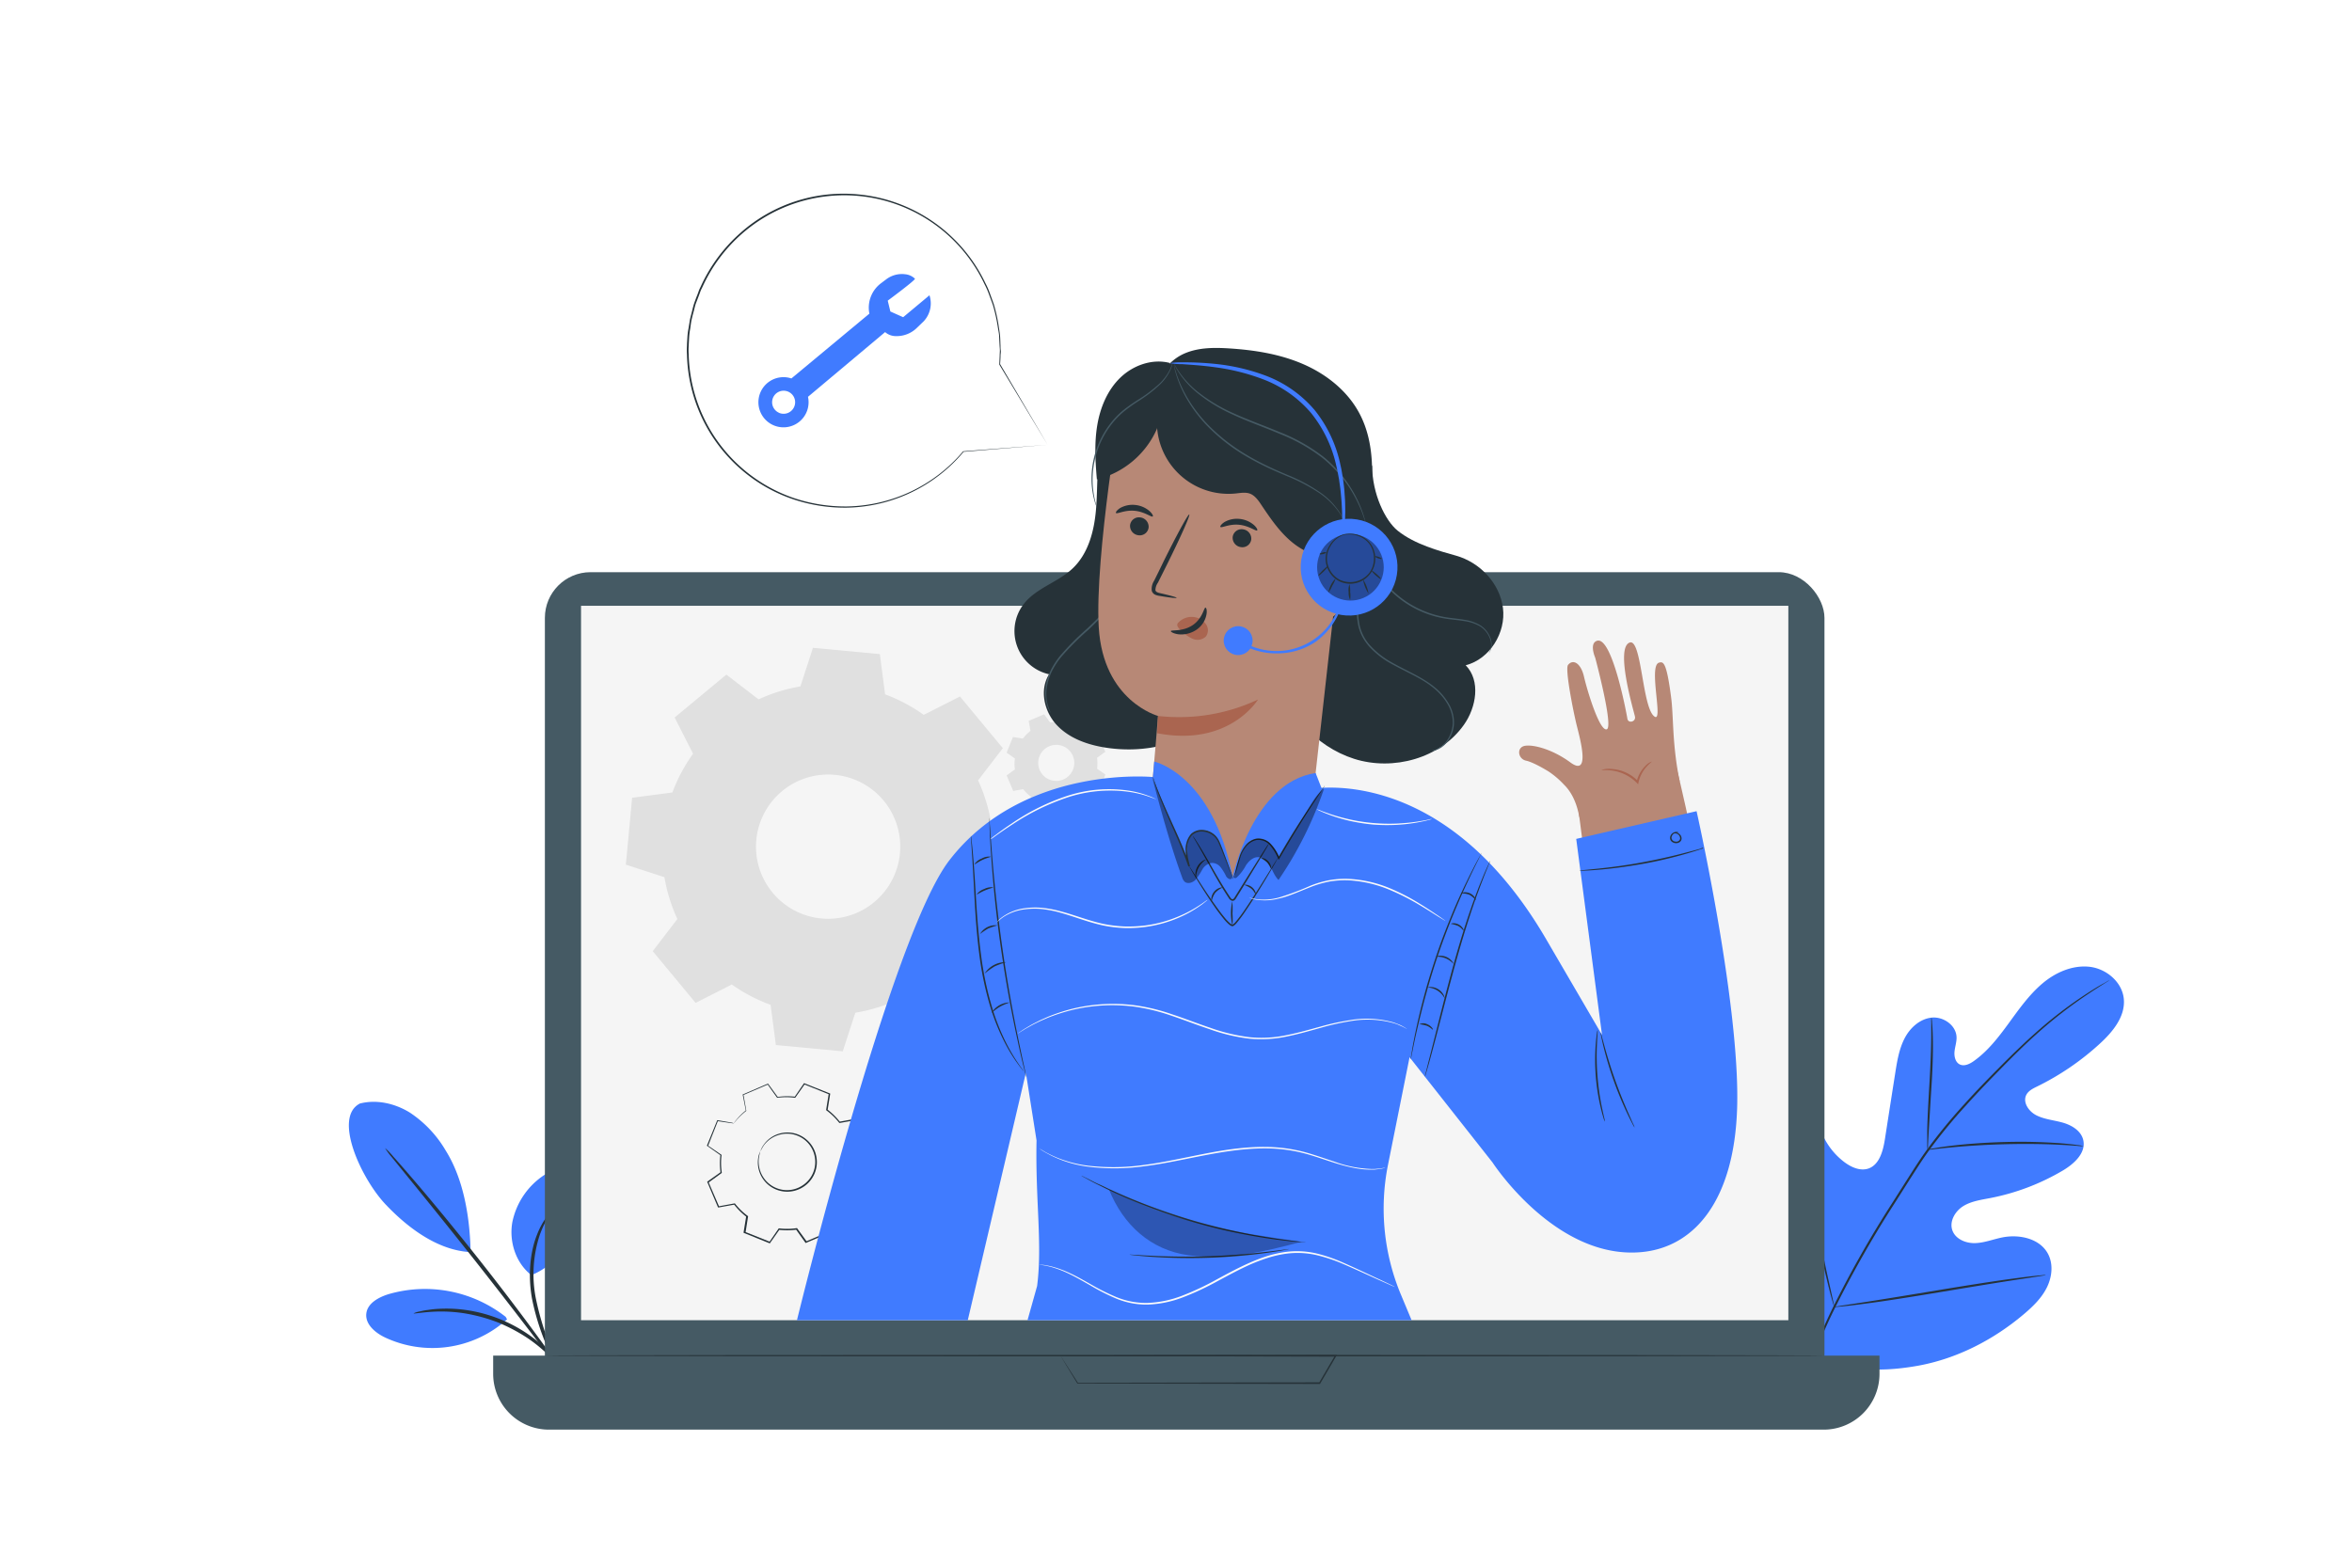 <?xml version="1.0" encoding="UTF-8"?>
<svg xmlns="http://www.w3.org/2000/svg" viewBox="0 0 750 500">
  <g id="freepik--Plants--inject-138">
    <path d="M576,430.88c-17.18-16.71-17.48-42.56-13-65,.74-3.75,1-7.79,3.31-10.81s6.89-4.6,10-2.46c2.59,1.78,3.28,5.24,4.41,8.19a22.39,22.39,0,0,0,7.47,9.89c2.2,1.63,5,2.88,7.63,2,3.54-1.27,4.66-5.7,5.25-9.45q1.63-10.5,3.28-21c.59-3.75,1.21-7.59,2.95-11s4.87-6.25,8.6-6.67,7.81,2.36,8,6.15c.07,1.58-.5,3.12-.65,4.69s.29,3.42,1.7,4.09,3.1-.13,4.4-1.05c4.49-3.16,7.91-7.61,11.16-12.06s6.44-9,10.62-12.59,9.58-6,15-5.47,10.61,4.82,11.11,10.32-3.46,10.37-7.52,14.1a84.65,84.65,0,0,1-20.14,13.78c-1.32.65-2.75,1.35-3.43,2.66-1.22,2.37.75,5.24,3.08,6.46,2.65,1.39,5.73,1.59,8.6,2.42s5.82,2.62,6.48,5.57c.91,4.08-2.95,7.58-6.54,9.7a72.55,72.55,0,0,1-23.22,8.79c-2.92.56-6,1-8.51,2.55s-4.44,4.73-3.52,7.59,4.22,4.27,7.2,4.21,5.82-1.22,8.74-1.81c5.48-1.1,12.08.34,14.65,5.33,1.7,3.28,1.22,7.39-.45,10.71s-4.38,5.95-7.19,8.34c-9.84,8.35-21.69,14.43-34.33,16.62s-23.9,1.52-35.07-4.76" style="fill:#407BFF"></path>
    <path d="M573,447.58a166.67,166.67,0,0,1,11.17-29.92,339.14,339.14,0,0,1,19.24-34l5.5-8.66c1.81-2.84,3.61-5.65,5.54-8.29a169.23,169.23,0,0,1,11.94-14.56c4-4.45,8-8.52,11.76-12.3s7.33-7.22,10.72-10.23a135.37,135.37,0,0,1,17-13c2.13-1.37,3.81-2.38,5-3l1.31-.76a3,3,0,0,1,.46-.23,4.19,4.19,0,0,1-.42.3l-1.28.81c-1.12.7-2.78,1.75-4.88,3.15A143.22,143.22,0,0,0,649.2,330c-3.36,3-6.9,6.49-10.63,10.28s-7.69,7.87-11.69,12.32A170.84,170.84,0,0,0,615,367.1c-1.91,2.63-3.69,5.43-5.51,8.27S605.86,381.1,604,384a350.28,350.28,0,0,0-19.25,33.92,169.8,169.8,0,0,0-11.27,29.77" style="fill:#263238"></path>
    <path d="M614.66,366.7a7.85,7.85,0,0,1-.11-1.66c0-1.07,0-2.61,0-4.53.07-3.82.36-9.09.7-14.9s.56-11.08.58-14.89c0-1.91,0-3.45,0-4.52a7.19,7.19,0,0,1,.06-1.66,7.46,7.46,0,0,1,.21,1.65c.1,1.06.18,2.61.23,4.52.11,3.82,0,9.11-.37,14.93s-.67,10.93-.91,14.89c-.1,1.79-.18,3.3-.24,4.52A8,8,0,0,1,614.66,366.7Z" style="fill:#263238"></path>
    <path d="M664.36,365.55a10.7,10.7,0,0,1-2-.09c-1.26-.09-3.08-.23-5.32-.33-4.5-.25-10.72-.36-17.59-.19s-13.08.61-17.57,1.05c-2.24.2-4,.42-5.3.56a10.55,10.55,0,0,1-2,.15,10.21,10.21,0,0,1,1.92-.43c1.24-.22,3-.51,5.29-.78,4.49-.57,10.71-1.08,17.61-1.26a172.82,172.82,0,0,1,17.63.4c2.25.17,4.07.38,5.32.56A9.8,9.8,0,0,1,664.36,365.55Z" style="fill:#263238"></path>
    <path d="M584.92,416.87s-.11-.21-.24-.64-.32-1.13-.54-1.88c-.46-1.63-1.07-4-1.78-7-1.43-5.9-3.14-14.12-4.91-23.21s-3.4-17.32-4.7-23.25c-.64-2.88-1.17-5.25-1.57-7-.16-.77-.3-1.4-.41-1.91a2.68,2.68,0,0,1-.1-.68s.11.21.24.64.32,1.13.54,1.88c.46,1.63,1.07,4,1.78,7,1.42,5.9,3.14,14.12,4.91,23.22s3.4,17.31,4.7,23.24l1.56,7c.17.76.31,1.4.42,1.91A2.63,2.63,0,0,1,584.92,416.87Z" style="fill:#263238"></path>
    <path d="M652.37,406.66a2.8,2.8,0,0,1-.68.16l-2,.32-7.23,1.1c-6.1.94-14.51,2.33-23.8,3.87S601,415,594.85,415.78c-3.06.41-5.54.71-7.26.88l-2,.19a2.13,2.13,0,0,1-.69,0,2.63,2.63,0,0,1,.68-.16l2-.32,7.22-1.1c6.1-.94,14.52-2.33,23.81-3.87s17.72-2.86,23.85-3.67c3.06-.41,5.54-.71,7.26-.88l2-.19A2.58,2.58,0,0,1,652.37,406.66Z" style="fill:#263238"></path>
    <path d="M114.62,352c5.41-1.45,11.33-.08,16.09,2.86A36.8,36.8,0,0,1,142.15,367c5.75,9.19,7.72,21.5,7.91,32.34-12-.56-22.24-10.07-27.12-15.22-7.71-8.14-16.72-27.53-8.32-32.08" style="fill:#407BFF"></path>
    <path d="M169.37,406.64c-4.92-3.86-7.09-10.66-6-16.82a23.62,23.62,0,0,1,10.27-15.11c2.39-1.63,5.36-2.91,8.13-2.07a7.6,7.6,0,0,1,4.89,6,15.43,15.43,0,0,1-1,8c-3.09,8.75-7.68,16.65-16.29,20.08" style="fill:#407BFF"></path>
    <path d="M180.29,440.93a8.19,8.19,0,0,1-1.2-1.94c-.69-1.28-1.67-3.16-2.8-5.51a76.62,76.62,0,0,1-6.66-19.35c-1.42-8-.38-15.46,1.62-20.35a24.35,24.35,0,0,1,2.94-5.5,7.13,7.13,0,0,1,1.49-1.73c.21.13-1.93,2.65-3.63,7.53a40.08,40.08,0,0,0-1.22,19.84,88.43,88.43,0,0,0,6.24,19.2C179.14,437.9,180.45,440.85,180.29,440.93Z" style="fill:#263238"></path>
    <path d="M122.78,366.16a21.14,21.14,0,0,1,2.61,2.7c1.62,1.79,3.92,4.42,6.73,7.7,5.61,6.55,13.22,15.74,21.38,26.09s15.29,19.9,20.35,26.9c2.53,3.5,4.55,6.35,5.91,8.35a21.76,21.76,0,0,1,2,3.16,23.26,23.26,0,0,1-2.39-2.89l-6.22-8.11c-5.23-6.86-12.48-16.32-20.62-26.66s-15.64-19.6-21.08-26.29L125,369.16A22.85,22.85,0,0,1,122.78,366.16Z" style="fill:#263238"></path>
    <path d="M161.25,420a41.64,41.64,0,0,0-37.35-7.24c-3.21,1-6.78,2.93-7.1,6.27s2.81,6,5.83,7.47a35.58,35.58,0,0,0,39.06-5.7" style="fill:#407BFF"></path>
    <path d="M131.89,418.88a7.58,7.58,0,0,1,2.09-.63,18.65,18.65,0,0,1,2.52-.46,30,30,0,0,1,3.37-.35,43.7,43.7,0,0,1,8.83.39,46.72,46.72,0,0,1,20,7.92,44,44,0,0,1,6.7,5.76,27.8,27.8,0,0,1,2.23,2.56,17.76,17.76,0,0,1,1.52,2.06,7.6,7.6,0,0,1,1.09,1.88c-.19.14-1.91-2.45-5.45-5.9a49,49,0,0,0-6.72-5.44,54.89,54.89,0,0,0-9.37-4.92,53.72,53.72,0,0,0-10.19-2.81,48.53,48.53,0,0,0-8.63-.64C135,418.4,131.94,419.11,131.89,418.88Z" style="fill:#263238"></path>
  </g>
  <g id="freepik--speech-bubble--inject-138">
    <path d="M296.39,94.17l-8.39,7-4.08-1.82-.84-3.46s9-6.65,8.67-7a5.18,5.18,0,0,0-3.09-1.42,8.27,8.27,0,0,0-6.08,1.63L281,90.29a9.71,9.71,0,0,0-3.83,9.43,3,3,0,0,0,.06.31L252.36,120.7a8,8,0,1,0,5.29,5.86l24.59-20.64a5.21,5.21,0,0,0,3.53,1.28,9.16,9.16,0,0,0,6.67-2.7l2.08-2A8.35,8.35,0,0,0,296.39,94.17Zm-48,37.47a3.67,3.67,0,1,1,4.84-1.85A3.67,3.67,0,0,1,248.35,131.64Z" style="fill:#407BFF"></path>
    <path d="M334,141.87l-26.78,2.24.09-.05a49.77,49.77,0,0,1-37.24,17.85,51.68,51.68,0,0,1-17.36-2.75,49.37,49.37,0,0,1-16.44-9.49A50,50,0,0,1,219.06,113a17.91,17.91,0,0,1,0-2.74c0-.91.1-1.83.14-2.75a21.16,21.16,0,0,1,.35-2.74L220,102c.19-.91.45-1.81.67-2.71s.43-1.83.74-2.71.64-1.76,1-2.64l.48-1.33c.16-.44.4-.86.59-1.29a50.79,50.79,0,0,1,12.75-17.15A49.47,49.47,0,0,1,273.65,62a50.09,50.09,0,0,1,40.58,28.32,25.35,25.35,0,0,1,1.48,3.4c.41,1.15.84,2.27,1.22,3.4a53.7,53.7,0,0,1,1.51,6.72c.15,1.1.36,2.17.45,3.24s.1,2.13.15,3.16c0,.52,0,1,.08,1.54s-.05,1-.07,1.51c0,1-.09,2-.14,2.92l0-.09c9.49,16.12,14.6,24.79,15.15,25.74l-15.4-25.58,0,0v0q.06-1.42.12-2.91c0-.5.05-1,.06-1.5s-.05-1-.08-1.53c-.05-1-.11-2.07-.16-3.14s-.32-2.12-.47-3.22a52.85,52.85,0,0,0-1.51-6.66c-.38-1.12-.81-2.23-1.23-3.37a26.26,26.26,0,0,0-1.47-3.37,49.47,49.47,0,0,0-77.35-16,50.42,50.42,0,0,0-12.6,17c-.2.43-.43.83-.59,1.27l-.48,1.32-1,2.61c-.31.88-.48,1.79-.73,2.68s-.48,1.78-.67,2.68-.27,1.82-.41,2.72a22.71,22.71,0,0,0-.34,2.72c-.05.91-.1,1.81-.14,2.72a18.87,18.87,0,0,0,0,2.71,49.64,49.64,0,0,0,33.32,45.77,51.49,51.49,0,0,0,17.2,2.75,49.52,49.52,0,0,0,37-17.6l0,0h.06Z" style="fill:#263238"></path>
  </g>
  <g id="freepik--Device--inject-138">
    <rect x="173.75" y="182.49" width="408.03" height="269.83" rx="14.57" style="fill:#455a64"></rect>
    <path d="M157.26,432.36H599.33a0,0,0,0,1,0,0v5.81a17.8,17.8,0,0,1-17.8,17.8H175.06a17.8,17.8,0,0,1-17.8-17.8v-5.81A0,0,0,0,1,157.26,432.36Z" style="fill:#455a64"></path>
    <rect x="185.28" y="193.21" width="384.98" height="227.86" style="fill:#f5f5f5"></rect>
    <path d="M338.11,432.36h1.72l5,0,18.65-.08,62.37-.13h.46l-.23.4c-.78,1.34-1.63,2.78-2.47,4.24s-1.78,3-2.62,4.48l-.08.13h-.15l-77.19-.14h-.07l0-.06-4-6.57-1-1.67-.33-.55.39.58c.25.4.61.95,1.08,1.67.94,1.47,2.33,3.62,4.12,6.42l-.1-.06,77.19-.14-.23.13,2.62-4.49c.85-1.45,1.69-2.9,2.48-4.24l.22.4-62.11-.14L345,432.42l-5.11,0h-1.33Z" style="fill:#263238"></path>
    <path d="M326.15,235.6a13.14,13.14,0,0,1,2.45-2.49l-.58-3.19,4.93-2.11,1.9,2.63a13.14,13.14,0,0,1,3.49,0l1.84-2.66,5,2-.51,3.2a13.44,13.44,0,0,1,2.49,2.45l3.19-.58,2.11,4.93-2.63,1.9a13.14,13.14,0,0,1,0,3.49l2.66,1.85-2,5-3.19-.51a13.5,13.5,0,0,1-2.45,2.5l.58,3.18-4.93,2.11-1.9-2.63a13.22,13.22,0,0,1-3.5,0l-1.84,2.67-5-2,.51-3.2a13.2,13.2,0,0,1-2.5-2.45l-3.18.58L321,247.3l2.63-1.9a12.74,12.74,0,0,1,0-3.49L321,240.06l2-5,3.2.51Zm5.34,5.54A5.75,5.75,0,1,0,339,238,5.75,5.75,0,0,0,331.49,241.14Z" style="fill:#e0e0e0;fill-rule:evenodd"></path>
    <path d="M306.16,339a38.62,38.62,0,0,1,7.09-7.24l-1.69-9.24,14.29-6.09,5.51,7.61a38.13,38.13,0,0,1,10.13-.12l5.33-7.72,14.42,5.8-1.49,9.26a38.32,38.32,0,0,1,7.24,7.09l9.24-1.68L382.32,351l-7.61,5.5a37.72,37.72,0,0,1,.11,10.13l7.73,5.34-5.8,14.41-9.26-1.49a38.32,38.32,0,0,1-7.09,7.24l1.68,9.24-14.29,6.1-5.5-7.61a38.14,38.14,0,0,1-10.13.11l-5.33,7.72-14.42-5.79,1.49-9.27a38,38,0,0,1-7.24-7.09l-9.24,1.69-6.1-14.29,7.61-5.51a38.06,38.06,0,0,1-.11-10.12L291.1,352l5.79-14.42,9.27,1.49Zm15.46,16.06a16.67,16.67,0,1,0,21.68-9.25A16.67,16.67,0,0,0,321.62,355.08Z" style="fill:#f5f5f5;fill-rule:evenodd"></path>
    <path d="M234,358.27a21.29,21.29,0,0,1,3.92-4l-.93-5.11,7.9-3.37,3,4.21a20.57,20.57,0,0,1,5.6-.06l2.95-4.28,8,3.21L263.6,354a20.94,20.94,0,0,1,4,3.92l5.11-.93,3.38,7.9-4.21,3.05a21.4,21.4,0,0,1,.06,5.6l4.27,3-3.21,8-5.12-.82a21,21,0,0,1-3.93,4l.94,5.11L257,396.12l-3-4.21a20.65,20.65,0,0,1-5.61.06l-3,4.28-8-3.21.83-5.12a21.34,21.34,0,0,1-4-3.93l-5.11.94L225.74,377l4.21-3a21.06,21.06,0,0,1-.06-5.61l-4.27-2.95,3.2-8,5.13.83Zm8.55,8.88a9.22,9.22,0,1,0,12-5.12A9.21,9.21,0,0,0,242.5,367.15Z" style="fill:none"></path>
    <path d="M242.5,367.15a6.87,6.87,0,0,1,1-2,9.12,9.12,0,0,1,5-3.58,9.31,9.31,0,0,1,8.8,2,8.87,8.87,0,0,1,1.76,2.08,9.05,9.05,0,0,1,1.11,2.61,9.4,9.4,0,0,1-4.18,10.4,9.35,9.35,0,0,1-5.31,1.41,9.37,9.37,0,0,1-4.76-1.5,9.33,9.33,0,0,1-4.15-9.21,7.05,7.05,0,0,1,.67-2.18,21.68,21.68,0,0,0-.47,2.21,9.24,9.24,0,0,0,1.28,5.85,9,9,0,0,0,7.44,4.34,8.93,8.93,0,0,0,5-1.36,8.92,8.92,0,0,0,4-9.83A9,9,0,0,0,257,363.9a9.16,9.16,0,0,0-4.23-2.14,9,9,0,0,0-4.15.13,9.2,9.2,0,0,0-5,3.34C242.83,366.4,242.56,367.18,242.5,367.15Z" style="fill:#263238"></path>
    <path d="M234,358.27l-.32,0-1-.13-3.84-.57.09-.06-3.16,8-.05-.16,4.29,2.93.07.06v.09a21.24,21.24,0,0,0,.08,5.56l0,.1-.09.07-4.2,3.05.06-.22,3.4,7.89-.23-.12,5.11-.94.13,0,.08.11a20.82,20.82,0,0,0,4,3.87l.12.08,0,.14c-.25,1.59-.53,3.34-.81,5.13l-.15-.26,8,3.2-.29.09,2.95-4.28.08-.12.15,0a21.06,21.06,0,0,0,5.54-.07l.15,0,.09.12,3.05,4.21-.31-.08,7.91-3.38-.16.29c-.3-1.62-.61-3.36-.93-5.11l0-.16.12-.1a20.73,20.73,0,0,0,3.87-3.95h0l.1-.13.16,0,5.13.83-.29.16q1.62-4,3.21-8l.09.31-4.27-3-.13-.09,0-.15a21,21,0,0,0-.06-5.54l0-.15.13-.09,4.21-3-.09.3-3.36-7.91.27.15-5.12.92-.14,0-.09-.12a21,21,0,0,0-4-3.88l-.11-.08,0-.14c.29-1.76.56-3.46.83-5.13l.14.24-8-3.22.24-.07-3,4.26-.07.1h-.11a21,21,0,0,0-5.56,0h-.1l-.06-.08c-1.1-1.53-2.1-2.91-3-4.22l.18.05L237,349.26l.07-.13c.36,2,.66,3.72.9,5.12v.05l0,0a22.77,22.77,0,0,0-3.07,2.88l-.67.8-.23.26a2,2,0,0,1,.19-.29c.14-.19.35-.47.64-.83a20.61,20.61,0,0,1,3-2.95l0,.08c-.27-1.39-.58-3.07-1-5.11l0-.09.09,0,7.89-3.41.12,0,.07.1,3.06,4.2-.17-.07a21.22,21.22,0,0,1,5.65-.08l-.17.08c.93-1.36,1.9-2.78,2.94-4.28l.09-.13.15.06,8,3.19.17.06,0,.17c-.27,1.67-.54,3.37-.82,5.13l-.09-.22a21.71,21.71,0,0,1,4.06,4l-.23-.08,5.11-.94.19,0,.08.18q1.63,3.86,3.38,7.9l.08.19-.17.12-4.2,3,.1-.24a21.09,21.09,0,0,1,.06,5.67l-.11-.24,4.28,2.95.17.12-.08.19-3.2,8-.08.19-.21,0-5.13-.82.26-.11h0a21.81,21.81,0,0,1-4,4.05l.09-.26c.32,1.76.64,3.5.94,5.11l0,.21L265,393l-7.91,3.37-.19.08-.12-.16-3-4.22.24.11a21.58,21.58,0,0,1-5.67.05l.24-.1-3,4.27-.11.16-.18-.07-8-3.22-.18-.07,0-.19c.29-1.78.58-3.53.83-5.12l.09.22a21.46,21.46,0,0,1-4-4l.21.08-5.11.92-.16,0-.07-.15q-1.77-4.17-3.35-7.92l-.06-.13.12-.09,4.22-3-.07.17a21.44,21.44,0,0,1-.05-5.65l.07.15-4.26-3-.09-.06,0-.1c1.33-3.24,2.42-5.92,3.25-8l0-.06h.06l3.8.65,1,.18Z" style="fill:#263238"></path>
    <path d="M214.42,252.74A52.07,52.07,0,0,1,221,240.39l-5.87-11.55,16.49-13.68,10.27,7.9a52.23,52.23,0,0,1,13.34-4.13l4-12.31,21.33,2,1.68,12.84A52.6,52.6,0,0,1,294.56,228l11.55-5.86,13.67,16.49-7.89,10.26A52.83,52.83,0,0,1,316,262.21l12.3,4-2,21.33-12.84,1.67A52.21,52.21,0,0,1,307,301.58l5.86,11.55-16.49,13.68-10.27-7.89A52.21,52.21,0,0,1,272.74,323l-4,12.31-21.33-2-1.68-12.83A52.63,52.63,0,0,1,233.36,314l-11.54,5.86-13.68-16.49L216,293.11a52.88,52.88,0,0,1-4.13-13.34l-12.3-4,2-21.33,12.83-1.68Zm26.75,15.14a23,23,0,1,0,25-20.75A23,23,0,0,0,241.17,267.88Z" style="fill:#e0e0e0;fill-rule:evenodd"></path>
    <path d="M581.78,432.36c0,.14-91.35.25-204,.25s-204-.11-204-.25,91.33-.24,204-.24S581.78,432.23,581.78,432.36Z" style="fill:#263238"></path>
  </g>
  <g id="freepik--Character--inject-138">
    <path d="M362.32,125.79c-6.29,2.76-9.95,9.55-11.32,16.28s-.93,13.69-1.52,20.54-2.47,14-7.47,18.71c-4.66,4.4-11.51,6.19-15.48,11.22a14.1,14.1,0,0,0,8,22.51c-3.14,5-1.57,11.91,2.45,16.2s9.91,6.34,15.72,7.22c10.22,1.56,21.12-.16,29.75-5.85s14.67-15.57,14.65-25.9" style="fill:#263238"></path>
    <path d="M335.07,227.37a8,8,0,0,1-1.11-2.23,13.42,13.42,0,0,1-.4-6.74,19,19,0,0,1,1.44-4.49,25.67,25.67,0,0,1,2.89-4.56,84.52,84.52,0,0,1,8.65-8.75,90.07,90.07,0,0,0,8.41-8.9,41.63,41.63,0,0,0,5.39-8.39,29.32,29.32,0,0,0,2.18-6.35c.19-.77.24-1.39.33-1.8a2.68,2.68,0,0,1,.14-.63,3.08,3.08,0,0,1,0,.64c-.06.42-.08,1.05-.24,1.83a26.91,26.91,0,0,1-2.06,6.46,40.27,40.27,0,0,1-5.34,8.52,86.42,86.42,0,0,1-8.42,9,86,86,0,0,0-8.64,8.68,24.26,24.26,0,0,0-2.87,4.45,18.15,18.15,0,0,0-1.47,4.37,13.59,13.59,0,0,0,.24,6.63A20.59,20.59,0,0,0,335.07,227.37Z" style="fill:#455a64"></path>
    <path d="M437.54,148.38c0,9.24,4.26,17.71,8.09,20.83,5.43,4.4,13.39,6.53,18.63,8,7.64,2.13,14,8.82,15,16.7s-4.2,16.29-11.88,18.27c4.83,4.93,3.39,13.41-.58,19-7.53,10.69-22.56,14.8-35,10.84s-22-15-25.74-27.53" style="fill:#263238"></path>
    <path d="M456.54,239.4a8.07,8.07,0,0,0,2.94-1.29,8.5,8.5,0,0,0,2.46-2.82,10.4,10.4,0,0,0,1.32-4.76,11.72,11.72,0,0,0-1.55-5.76,18.72,18.72,0,0,0-4.49-5.27c-3.79-3.19-8.94-5.18-13.92-8a27.36,27.36,0,0,1-6.6-5.19,15.35,15.35,0,0,1-2.31-3.3,14.77,14.77,0,0,1-1.3-3.63,24.81,24.81,0,0,1-.32-7.08c.17-2.21.45-4.24.64-6.11a27.18,27.18,0,0,0-.14-8.8c-.13-.5-.25-.94-.36-1.34s-.27-.69-.36-.95a7.3,7.3,0,0,1-.29-.79,4.16,4.16,0,0,1,.38.75c.11.26.28.56.41.94l.41,1.35a26.07,26.07,0,0,1,.3,8.88c-.17,1.87-.43,3.91-.58,6.1a24.61,24.61,0,0,0,.36,7,14.29,14.29,0,0,0,3.52,6.7,27,27,0,0,0,6.49,5.09c4.93,2.83,10.11,4.85,14,8.12a18.94,18.94,0,0,1,4.56,5.42,11.92,11.92,0,0,1,1.54,6,10.47,10.47,0,0,1-1.43,4.89,8.73,8.73,0,0,1-2.59,2.84,7.33,7.33,0,0,1-2.21,1A4.42,4.42,0,0,1,456.54,239.4Z" style="fill:#455a64"></path>
    <path d="M474.54,208.57a4.87,4.87,0,0,0,.94-2.57,6.29,6.29,0,0,0-.72-3.12,7.86,7.86,0,0,0-2.83-3.13A13.86,13.86,0,0,0,467,198.1c-1.86-.33-3.89-.45-6-.78a32.16,32.16,0,0,1-12.93-5.11,31.73,31.73,0,0,1-9.56-10.11,32.11,32.11,0,0,1-3.92-10.68,30.05,30.05,0,0,1-.41-7.67,20.39,20.39,0,0,1,.24-2.07,3,3,0,0,1,.14-.71c.05,0-.12,1-.19,2.8a32.9,32.9,0,0,0,4.53,18.1,31.78,31.78,0,0,0,9.44,9.93,32.35,32.35,0,0,0,12.73,5.07c2.1.34,4.14.48,6,.82a13.83,13.83,0,0,1,5,1.77,7.94,7.94,0,0,1,2.9,3.3,6.35,6.35,0,0,1,.66,3.25,4.51,4.51,0,0,1-.66,2c-.13.19-.26.33-.34.43Z" style="fill:#455a64"></path>
    <path d="M366.81,256.71c1.32-13.81,2.45-28.37,2.45-28.37s-17.49-4.7-18.89-28.27c-1.34-22.47,7.33-73.21,7.33-73.21h0c26.63-7.92,56.27,2,72.5,24.29h0l-12.54,112c-1.45,13-13.79,22.1-27.7,20.43h0C375.92,281.89,365.56,269.87,366.81,256.71Z" style="fill:#b78876"></path>
    <path d="M360.36,167.42a3,3,0,0,0,2.57,3.28,2.85,2.85,0,0,0,3.33-2.38,3,3,0,0,0-2.57-3.28A2.85,2.85,0,0,0,360.36,167.42Z" style="fill:#263238"></path>
    <path d="M355.86,163.61c.33.43,2.75-1,5.95-.7s5.39,2.16,5.78,1.8c.19-.16-.12-.89-1.07-1.74a8.21,8.21,0,0,0-4.58-1.92,8,8,0,0,0-4.78,1C356.1,162.75,355.7,163.42,355.86,163.61Z" style="fill:#263238"></path>
    <path d="M393.08,171.21a3,3,0,0,0,2.58,3.28,2.85,2.85,0,0,0,3.33-2.38,3,3,0,0,0-2.57-3.28A2.86,2.86,0,0,0,393.08,171.21Z" style="fill:#263238"></path>
    <path d="M389.16,168.06c.33.43,2.75-1,5.95-.69s5.39,2.15,5.78,1.79c.18-.15-.12-.89-1.07-1.74a8.24,8.24,0,0,0-4.58-1.92,8,8,0,0,0-4.78,1C389.4,167.2,389,167.87,389.16,168.06Z" style="fill:#263238"></path>
    <path d="M375.2,190.67c0-.18-1.92-.72-5.11-1.45-.81-.17-1.56-.41-1.65-1a4.23,4.23,0,0,1,.79-2.37l3-6c4.23-8.53,7.38-15.58,7-15.75s-4.05,6.62-8.28,15.15c-1,2.11-2,4.11-2.94,6a4.79,4.79,0,0,0-.74,3.16,2,2,0,0,0,1.23,1.33,5.5,5.5,0,0,0,1.37.33C373.16,190.64,375.17,190.85,375.2,190.67Z" style="fill:#263238"></path>
    <path d="M369.26,228.34a59.23,59.23,0,0,0,31.89-5.23S392,238.31,369,233.85Z" style="fill:#aa6550"></path>
    <path d="M375.8,198.52a5.8,5.8,0,0,1,5.38-1.64,5.36,5.36,0,0,1,3.45,2.31,3.36,3.36,0,0,1-.13,3.85,3.87,3.87,0,0,1-4.3.64,12.11,12.11,0,0,1-3.85-2.84,3.56,3.56,0,0,1-.82-1,1.07,1.07,0,0,1,.12-1.19" style="fill:#aa6550"></path>
    <path d="M384.41,193.81c-.52-.08-.87,3.39-4.09,5.57s-6.88,1.43-6.95,1.91c-.07.21.76.76,2.32,1a8.66,8.66,0,0,0,5.78-1.4,7.52,7.52,0,0,0,3.2-4.69C385,194.71,384.65,193.81,384.41,193.81Z" style="fill:#263238"></path>
    <path d="M419.16,175.91a13.87,13.87,0,0,1,7.42,1.21,9.68,9.68,0,0,1,5,5.5,10.12,10.12,0,0,1-.66,7.42,17.23,17.23,0,0,1-4.84,5.83,11.62,11.62,0,0,1-4.8,2.54,5.52,5.52,0,0,1-5.09-1.31" style="fill:#b78876"></path>
    <path d="M419.05,191.09c-.29.06.64,1.67,3,1.28a4.91,4.91,0,0,0,3-2.17,11.15,11.15,0,0,0,1.65-4,6.62,6.62,0,0,0-.62-4.47,4.39,4.39,0,0,0-3.07-2.25c-2.33-.28-3.22,1.27-3,1.34s1.16-.54,2.65,0,2.68,2.57,2.12,5-1.74,4.76-3.16,5.21S419.23,190.9,419.05,191.09Z" style="fill:#aa6550"></path>
    <path d="M368.92,136.78a28.42,28.42,0,0,1-19.15,16.13c-.49-5.73-.83-11.53.11-17.21s3.24-11.27,7.38-15.26,10.27-6.14,15.83-4.66" style="fill:#263238"></path>
    <path d="M370.52,126.26a22.82,22.82,0,0,0,23.59,31.12c1.52-.16,3.12-.46,4.54.09s2.53,2,3.44,3.38c3.7,5.53,7.61,11.28,13.44,14.48s14.17,2.88,18.07-2.51c1.89-2.62,2.45-5.95,2.89-9.15,1.48-10.77,2.09-22.34-3.05-31.92-3.81-7.13-10.51-12.42-17.92-15.63s-15.53-4.49-23.6-5c-4.68-.29-9.53-.3-13.88,1.48s-8.1,5.72-8.35,10.41" style="fill:#263238"></path>
    <path d="M435.46,166.71a5.92,5.92,0,0,1-.28-.79c-.16-.52-.43-1.29-.78-2.26a42.27,42.27,0,0,0-3.95-7.87,41.18,41.18,0,0,0-8.67-9.67,56.22,56.22,0,0,0-13.89-7.82c-5.24-2.2-10.37-4-14.86-6.11a51.92,51.92,0,0,1-11.21-6.85,29.19,29.19,0,0,1-5.94-6.55,19,19,0,0,1-1.19-2.1,4,4,0,0,1-.35-.76,7.12,7.12,0,0,1,.44.72,23.23,23.23,0,0,0,1.26,2,30.27,30.27,0,0,0,6,6.39,52.14,52.14,0,0,0,11.17,6.7c4.47,2.07,9.6,3.87,14.86,6.07a56.34,56.34,0,0,1,14,7.92,40.67,40.67,0,0,1,8.68,9.85,40.17,40.17,0,0,1,3.83,8c.33,1,.57,1.77.69,2.31A5,5,0,0,1,435.46,166.71Z" style="fill:#455a64"></path>
    <path d="M428.25,165.44a3.79,3.79,0,0,1-.39-.66c-.26-.43-.64-1.07-1.2-1.84a24.5,24.5,0,0,0-5.75-5.55,56.57,56.57,0,0,0-10.56-5.55c-2.07-.89-4.26-1.81-6.48-2.87s-4.49-2.24-6.73-3.58a58.49,58.49,0,0,1-11.64-9,44.94,44.94,0,0,1-7.28-9.55,37.69,37.69,0,0,1-3.2-7.44c-.26-.92-.45-1.64-.54-2.13a4,4,0,0,1-.14-.76,3.83,3.83,0,0,1,.23.73c.13.49.35,1.19.64,2.1a39.88,39.88,0,0,0,3.32,7.32,45.61,45.61,0,0,0,7.29,9.41A59.72,59.72,0,0,0,397.4,145c2.22,1.33,4.47,2.51,6.68,3.58s4.38,2,6.45,2.88a54.42,54.42,0,0,1,10.58,5.68,23.55,23.55,0,0,1,5.71,5.73,16.16,16.16,0,0,1,1.12,1.9A5,5,0,0,1,428.25,165.44Z" style="fill:#455a64"></path>
    <path d="M349.85,162.12a3.51,3.51,0,0,1-.22-.54c-.13-.35-.33-.88-.55-1.57a27.05,27.05,0,0,1-1-6,28.86,28.86,0,0,1,6-18.94,26.05,26.05,0,0,1,4-4.16c1.45-1.18,2.94-2.18,4.36-3.12a45.88,45.88,0,0,0,7.22-5.37,16,16,0,0,0,3.54-4.86c.58-1.31.71-2.11.76-2.1a2.09,2.09,0,0,1-.09.58,11.16,11.16,0,0,1-.49,1.59,15.59,15.59,0,0,1-3.47,5,44.23,44.23,0,0,1-7.21,5.5,53,53,0,0,0-4.31,3.12,26.33,26.33,0,0,0-3.94,4.08,28.49,28.49,0,0,0-4.92,9.75,28.85,28.85,0,0,0-1.11,8.88,30.19,30.19,0,0,0,.84,6q.27,1,.45,1.59A2.37,2.37,0,0,1,349.85,162.12Z" style="fill:#455a64"></path>
    <path d="M407.16,208.39a22.33,22.33,0,0,1-14.86-5.45l.64-.71a21.06,21.06,0,0,0,33.69-23.37l.89-.35a22.79,22.79,0,0,1-7.94,26.15A21.85,21.85,0,0,1,407.16,208.39Z" style="fill:#407BFF"></path>
    <circle cx="394.82" cy="204.32" r="4.61" style="fill:#407BFF"></circle>
    <circle cx="430.2" cy="180.9" r="15.43" transform="translate(183.05 576.77) rotate(-80.83)" style="fill:#407BFF"></circle>
    <path d="M427.71,178.75a18.84,18.84,0,0,1,.08-3.91l.18-4.57c0-1.78.08-3.81,0-6.05,0-1.12-.08-2.29-.14-3.5s-.19-2.48-.31-3.79-.35-2.64-.52-4c-.13-.68-.26-1.38-.39-2.08s-.27-1.42-.46-2.13a40.79,40.79,0,0,0-8.08-17,37.6,37.6,0,0,0-15.38-10.78,67.78,67.78,0,0,0-15.14-3.8c-4.44-.62-8.07-.81-10.57-1a19.21,19.21,0,0,1-3.9-.32,19.66,19.66,0,0,1,3.91-.25,94.91,94.91,0,0,1,10.69.51,64.14,64.14,0,0,1,15.51,3.58,38.06,38.06,0,0,1,16,11.1,41.26,41.26,0,0,1,8.27,17.66c.18.73.32,1.46.44,2.19s.24,1.43.36,2.13c.16,1.42.38,2.78.46,4.11s.21,2.62.22,3.85.08,2.42,0,3.55c0,2.27-.13,4.31-.23,6.1s-.28,3.32-.43,4.58A20.07,20.07,0,0,1,427.71,178.75Z" style="fill:#407BFF"></path>
    <g style="opacity:0.4">
      <circle cx="430.62" cy="180.9" r="10.62" transform="translate(-36.45 179.89) rotate(-22.66)"></circle>
    </g>
    <path d="M427.13,171a2.33,2.33,0,0,1,.48-.24,7.17,7.17,0,0,1,1.47-.44,8.42,8.42,0,0,1,5.51.94,7.48,7.48,0,0,1,2.83,2.72,8.25,8.25,0,0,1,1.13,4.35,8,8,0,0,1-11.36,7.11,7.82,7.82,0,0,1-3.54-3.49,8.1,8.1,0,0,1-.91-4.41,8.37,8.37,0,0,1,1.31-3.7,7.68,7.68,0,0,1,4.4-3.42,5.05,5.05,0,0,1,1.53-.18,2.26,2.26,0,0,1,.53.08,7.41,7.41,0,0,0-2,.28,7.69,7.69,0,0,0-4.15,3.43,7.51,7.51,0,0,0-.3,7.71,7.43,7.43,0,0,0,3.34,3.26,7.79,7.79,0,0,0,9.21-2.24,7.68,7.68,0,0,0,1.5-4.44,7.83,7.83,0,0,0-1-4.13,7.07,7.07,0,0,0-2.65-2.62,8.35,8.35,0,0,0-5.3-1.06A16.51,16.51,0,0,0,427.13,171Z" style="fill:#263238"></path>
    <path d="M430.53,191.36a5.28,5.28,0,0,1-.48-2.51,5.37,5.37,0,0,1,.27-2.53,8.93,8.93,0,0,1,.22,2.51A8.76,8.76,0,0,1,430.53,191.36Z" style="fill:#263238"></path>
    <path d="M436.39,189.3a11.81,11.81,0,0,1-1.74-4.48,11.81,11.81,0,0,1,1.74,4.48Z" style="fill:#263238"></path>
    <path d="M440.34,184.68c-.09.1-.82-.41-1.63-1.14s-1.38-1.41-1.29-1.51.82.41,1.63,1.14S440.43,184.58,440.34,184.68Z" style="fill:#263238"></path>
    <path d="M440.62,178.23c-.05.13-.57.06-1.18-.16s-1.06-.5-1-.63.57-.06,1.18.16S440.67,178.1,440.62,178.23Z" style="fill:#263238"></path>
    <path d="M423.6,189a8.22,8.22,0,0,1,2.31-4.51,9.94,9.94,0,0,1-1.07,2.3A10.21,10.21,0,0,1,423.6,189Z" style="fill:#263238"></path>
    <path d="M420.43,183.57c-.1-.1.51-.85,1.35-1.67s1.6-1.42,1.7-1.32-.51.85-1.35,1.67S420.53,183.67,420.43,183.57Z" style="fill:#263238"></path>
    <path d="M422.91,176.21c0,.13-.4.36-1,.51s-1.06.17-1.09,0,.39-.37,1-.52S422.87,176.08,422.91,176.21Z" style="fill:#263238"></path>
    <path d="M503.62,260.63c-1-5.65-3.21-8.72-4.86-10.33a27.91,27.91,0,0,0-4.89-4.2c-2.24-1.37-5.29-3.06-7.24-3.49-2.41-.52-3-3.65-1-4.55s8.7.39,15.13,5.11,3.17-7.24,2.07-11.62S499,213.47,500,212.09c1.59-2,4.1-.64,5.11,3.76s4.94,17.4,7.23,16.76-3.67-22.86-3.67-22.86-2-4.56.59-5.38c4.74-1.49,9.3,22.57,9.68,24.87.26,1.59,2.78,1,2.41-.71s-6.44-22.05-1.63-23.61c3.69-1.19,3.94,19.76,7.54,23.34s-1.82-15.91,1.76-16.91c1.33-.37,2.38-.46,3.87,11.14.81,6.23.29,14.82,2.72,26.71" style="fill:#b78876"></path>
    <path d="M491.63,305.35l21.86,31.37L503,255.82l31.25-12.33s39.44,151.2-13.45,153.32c0,0-36.61-1-63.93-64.36Z" style="fill:#b78876"></path>
    <path d="M526.69,242.9c.06.08-.68.57-1.65,1.65a11.12,11.12,0,0,0-2.56,5l-.12.59-.43-.44a14,14,0,0,0-1.62-1.41,13.86,13.86,0,0,0-6.64-2.58c-1.85-.2-3,0-3-.11a6.67,6.67,0,0,1,3.06-.36,12.75,12.75,0,0,1,8.7,4l-.56.15a10.42,10.42,0,0,1,2.9-5.2A4.92,4.92,0,0,1,526.69,242.9Z" style="fill:#aa6550"></path>
    <path d="M475.93,370.75,449.48,337.2l-6.88,34.32a71.11,71.11,0,0,0,4.12,41.39l3.41,8.17H327.65l3.06-10.91c1.73-13.36-.58-27.3-.18-46.44l-3.4-21.57L308.6,421.08H254.13S284,298.59,302.76,274.35c23.61-30.55,64.87-26.52,64.87-26.52l25.27,39.62,24.69-35.73s42.42-9,75.54,48l17.72,30.37h0l-8.23-62.53L541,258.72s13.85,61.43,12.94,94.33c-.81,29.38-13.32,44.79-30.65,46.31C496,401.74,475.93,370.75,475.93,370.75Z" style="fill:#407BFF"></path>
    <path d="M367.63,247.83l.43-4.94s18.72,4.16,25,36.85c0,0,6.3-30.17,26.46-33.2l3.4,8.69-12.38,32.23-21.74,6.36-21.16-6.36L358,268.35Z" style="fill:#407BFF"></path>
    <path d="M315.45,260.83a5.17,5.17,0,0,1,.1.84c0,.6.1,1.41.18,2.44.13,2.11.35,5.16.65,8.94.61,7.54,1.64,17.95,3.27,29.38s3.57,21.72,5.1,29.13c.77,3.71,1.41,6.7,1.88,8.77.21,1,.38,1.8.51,2.38a4.83,4.83,0,0,1,.14.84,5.65,5.65,0,0,1-.24-.81q-.23-.87-.6-2.37c-.52-2.05-1.22-5-2-8.73-1.62-7.4-3.6-17.69-5.25-29.14s-2.61-21.87-3.12-29.43c-.26-3.78-.43-6.84-.51-8.95,0-1-.06-1.84-.08-2.44S315.44,260.83,315.45,260.83Z" style="fill:#263238"></path>
    <path d="M422.46,250.56a2.59,2.59,0,0,1-.27.47l-.84,1.3-3.12,4.76c-2.62,4-6.15,9.65-9.83,16-.14.25-.29.49-.42.73l-.24.41-.2-.43a14.76,14.76,0,0,0-2.69-4.33,4.89,4.89,0,0,0-4.17-1.56,5.73,5.73,0,0,0-3.44,2.26,10.63,10.63,0,0,0-1.72,3.29c-.7,2.2-1.11,4.05-1.64,5.25a10.92,10.92,0,0,1-.65,1.35q-.27.44-.3.42s.34-.63.78-1.84.81-3,1.49-5.28a10.57,10.57,0,0,1,1.72-3.44,6,6,0,0,1,3.69-2.45,5.29,5.29,0,0,1,4.57,1.66,14.8,14.8,0,0,1,2.81,4.46l-.44,0,.42-.73c3.68-6.36,7.27-12,10-15.94,1.35-2,2.47-3.59,3.25-4.68.38-.5.68-.92.92-1.25A2.56,2.56,0,0,1,422.46,250.56Z" style="fill:#263238"></path>
    <path d="M404.63,269.07s-.05.15-.2.42l-.66,1.16-2.51,4.22-3.78,6.21-2.25,3.67c-.4.63-.8,1.28-1.21,1.94a1.78,1.78,0,0,1-.47.48.89.89,0,0,1-.76.1,1.9,1.9,0,0,1-1-.91c-3.51-5.28-6.13-10.39-8.18-14-1-1.81-1.85-3.26-2.43-4.26a13.45,13.45,0,0,1-.88-1.57s.12.12.29.37.44.61.75,1.1c.64,1,1.52,2.4,2.57,4.19,2.13,3.55,4.8,8.63,8.3,13.88.21.34.41.63.68.71s.48-.1.69-.39l1.2-1.92,2.27-3.65,3.87-6.16,2.64-4.13c.3-.44.54-.81.75-1.11A1.87,1.87,0,0,1,404.63,269.07Z" style="fill:#263238"></path>
    <path d="M472.45,272a5.23,5.23,0,0,1-.29.65q-.33.69-.9,1.83c-.8,1.58-1.92,3.88-3.26,6.74s-2.86,6.31-4.46,10.17-3.23,8.16-4.81,12.72-2.9,9-4,13-2,7.68-2.73,10.76-1.24,5.59-1.58,7.32c-.17.83-.31,1.49-.41,2a3.62,3.62,0,0,1-.18.69,3.37,3.37,0,0,1,.08-.71c.08-.51.19-1.18.32-2,.28-1.75.77-4.27,1.43-7.37s1.54-6.76,2.63-10.81,2.45-8.44,4-13,3.25-8.86,4.85-12.73,3.19-7.3,4.58-10.15,2.55-5.13,3.4-6.68l1-1.78A3.37,3.37,0,0,1,472.45,272Z" style="fill:#263238"></path>
    <path d="M416.42,396.24a7.2,7.2,0,0,1-.76,0l-2.19-.17c-1-.08-2.11-.18-3.45-.35s-2.88-.32-4.56-.58c-3.38-.46-7.38-1.16-11.79-2.07s-9.22-2.13-14.21-3.6-9.66-3.14-13.87-4.75-7.92-3.25-11-4.71c-1.56-.7-2.93-1.41-4.14-2s-2.25-1.14-3.08-1.6l-1.93-1.05a5,5,0,0,1-.65-.39,3.88,3.88,0,0,1,.7.3l2,1c.85.43,1.89,1,3.11,1.52s2.6,1.26,4.16,1.93c3.1,1.42,6.83,3,11,4.6s8.87,3.21,13.84,4.7,9.78,2.66,14.16,3.63,8.38,1.67,11.75,2.17c1.67.29,3.2.47,4.54.65s2.49.33,3.44.43l2.18.27A4.31,4.31,0,0,1,416.42,396.24Z" style="fill:#263238"></path>
    <path d="M411,398.38a2.18,2.18,0,0,1-.51.13l-1.46.28c-1.27.23-3.12.52-5.41.84a181.84,181.84,0,0,1-36,1.25c-2.31-.16-4.17-.32-5.45-.47l-1.48-.17a3.43,3.43,0,0,1-.51-.09,1.89,1.89,0,0,1,.52,0l1.48.08c1.29.09,3.15.2,5.46.31,4.6.22,11,.37,18,.13s13.38-.84,18-1.38c2.29-.27,4.14-.51,5.42-.68l1.48-.19A1.72,1.72,0,0,1,411,398.38Z" style="fill:#263238"></path>
    <path d="M454.35,343.38a3.57,3.57,0,0,1,.14-.72l.51-2,1.9-7.49c1.61-6.32,3.74-15.07,6.37-24.67,1.32-4.8,2.67-9.35,4-13.46s2.61-7.77,3.79-10.81c.56-1.54,1.14-2.9,1.62-4.1s.93-2.22,1.31-3.05l.87-1.91a4.33,4.33,0,0,1,.34-.66,4.58,4.58,0,0,1-.25.7c-.19.48-.45,1.13-.78,1.94s-.77,1.88-1.23,3.09-1,2.57-1.55,4.11c-1.14,3.05-2.38,6.73-3.68,10.83s-2.63,8.66-3.95,13.45c-2.62,9.59-4.8,18.33-6.5,24.63-.84,3.15-1.54,5.7-2.05,7.45l-.6,2A3.28,3.28,0,0,1,454.35,343.38Z" style="fill:#263238"></path>
    <path d="M326.49,341.74a6,6,0,0,1-.52-.6c-.32-.42-.83-1-1.39-1.81a52.13,52.13,0,0,1-4.37-7.18,69.53,69.53,0,0,1-4.59-11.6,102.44,102.44,0,0,1-3.18-14.93c-1.46-10.74-1.7-20.56-2.14-27.62-.2-3.54-.39-6.4-.53-8.38-.07-.95-.13-1.71-.17-2.27a5.35,5.35,0,0,1,0-.8,4.65,4.65,0,0,1,.13.79c.06.51.16,1.28.26,2.27.21,2,.45,4.83.69,8.36.53,7.07.82,16.88,2.28,27.58a104.44,104.44,0,0,0,3.13,14.87A71.24,71.24,0,0,0,320.52,332a58.81,58.81,0,0,0,4.21,7.23c.54.83,1,1.42,1.32,1.86A4.11,4.11,0,0,1,326.49,341.74Z" style="fill:#263238"></path>
    <path d="M321.84,319.72c0,.15-1.42.46-3,1.38s-2.53,2-2.64,1.9a7,7,0,0,1,5.6-3.28Z" style="fill:#263238"></path>
    <path d="M320.91,306.88a26.34,26.34,0,0,0-3.74,1.34,27,27,0,0,0-3.22,2.32,7.88,7.88,0,0,1,7-3.66Z" style="fill:#263238"></path>
    <path d="M318.1,295.14a26.35,26.35,0,0,0-3,1,26.86,26.86,0,0,0-2.59,1.75,5.65,5.65,0,0,1,5.55-2.75Z" style="fill:#263238"></path>
    <path d="M316.73,283c0,.14-1.25.39-2.69,1s-2.5,1.36-2.59,1.25a5,5,0,0,1,2.39-1.71A5.07,5.07,0,0,1,316.73,283Z" style="fill:#263238"></path>
    <path d="M315.94,273.22c0,.14-1.26.38-2.7,1.06s-2.44,1.51-2.53,1.4a4.75,4.75,0,0,1,2.32-1.85A4.81,4.81,0,0,1,315.94,273.22Z" style="fill:#263238"></path>
    <path d="M456.92,328.4c-.12.09-.77-.79-2-1.26a13.94,13.94,0,0,0-2.29-.47,2.68,2.68,0,0,1,2.47,0C456.5,327.23,457.05,328.36,456.92,328.4Z" style="fill:#263238"></path>
    <path d="M460.64,318.39a6.43,6.43,0,0,0-5.3-3.43c0-.06.37-.19,1-.17a4.85,4.85,0,0,1,2.36.77,4.77,4.77,0,0,1,1.67,1.84C460.66,318,460.7,318.37,460.64,318.39Z" style="fill:#263238"></path>
    <path d="M463.43,307.38a6.74,6.74,0,0,0-5.58-2.21c0-.05.32-.23.92-.31a4.69,4.69,0,0,1,2.32.3,4.74,4.74,0,0,1,1.89,1.37C463.36,307,463.48,307.36,463.43,307.38Z" style="fill:#263238"></path>
    <path d="M466.72,296.81c-.13.07-.65-.92-1.81-1.51a10.69,10.69,0,0,0-2.26-.64c0-.06.26-.18.73-.21a3.63,3.63,0,0,1,3.1,1.64C466.72,296.49,466.77,296.78,466.72,296.81Z" style="fill:#263238"></path>
    <path d="M470.56,287.1a6.81,6.81,0,0,0-2-1.72,7.12,7.12,0,0,0-2.63-.44c0-.05.26-.24.79-.33a3.78,3.78,0,0,1,3.61,1.67C470.57,286.74,470.61,287.08,470.56,287.1Z" style="fill:#263238"></path>
    <path d="M407.7,273.22a2.06,2.06,0,0,1-.22.46l-.7,1.28c-.62,1.1-1.54,2.69-2.7,4.64s-2.56,4.25-4.16,6.78c-.81,1.26-1.66,2.58-2.58,3.93a43.57,43.57,0,0,1-3,4.07,4.42,4.42,0,0,1-1,.92.69.69,0,0,1-.44.09,1.41,1.41,0,0,1-.38-.12,4.07,4.07,0,0,1-.57-.39,14.31,14.31,0,0,1-1.75-1.83c-1-1.26-2-2.54-2.83-3.76-1.72-2.46-3.18-4.73-4.39-6.65s-2.15-3.48-2.79-4.58l-.72-1.27a1.61,1.61,0,0,1-.22-.46,3,3,0,0,1,.3.41l.8,1.22c.73,1.12,1.72,2.64,2.92,4.5s2.74,4.13,4.47,6.56c.87,1.22,1.8,2.48,2.83,3.72a14.82,14.82,0,0,0,1.69,1.76c.3.24.68.5.87.35a4.25,4.25,0,0,0,.87-.8,45.8,45.8,0,0,0,3-4c.92-1.34,1.78-2.65,2.59-3.91,1.62-2.51,3.05-4.79,4.25-6.72s2.13-3.41,2.83-4.55l.79-1.23C407.58,273.35,407.68,273.21,407.7,273.22Z" style="fill:#263238"></path>
    <path d="M386.39,287.45c-.06,0-.17-.34-.13-.92a3.94,3.94,0,0,1,.84-2.06,3.89,3.89,0,0,1,1.81-1.3c.55-.17.91-.14.92-.08a7.22,7.22,0,0,0-2.34,1.69A7,7,0,0,0,386.39,287.45Z" style="fill:#263238"></path>
    <path d="M393,295.33a17.47,17.47,0,0,1-.06-7.88,25.61,25.61,0,0,1,.07,3.94A26.08,26.08,0,0,1,393,295.33Z" style="fill:#263238"></path>
    <path d="M400.42,285.29c-.14,0-.45-1.07-1.49-1.92a9.75,9.75,0,0,0-2.15-1.12c0-.06.3-.13.78-.05a3.65,3.65,0,0,1,1.69.79,3.59,3.59,0,0,1,1.08,1.52C400.49,285,400.48,285.27,400.42,285.29Z" style="fill:#263238"></path>
    <path d="M405.29,277.14a9.72,9.72,0,0,0-1.23-2.07,10.21,10.21,0,0,0-2-1.37c0-.06.31-.09.77,0a3.65,3.65,0,0,1,1.57,1,3.56,3.56,0,0,1,.88,1.63C405.4,276.83,405.35,277.13,405.29,277.14Z" style="fill:#263238"></path>
    <path d="M381.42,280c-.06,0-.22-.37-.24-1a5.13,5.13,0,0,1,.61-2.52,5.27,5.27,0,0,1,1.75-1.92c.57-.35,1-.43,1-.38a6.88,6.88,0,0,0-3.13,5.86Z" style="fill:#263238"></path>
    <g style="opacity:0.4">
      <path d="M367.37,247.75c2.14,8.22,5.72,21.61,9.59,32.08a3.41,3.41,0,0,0,.74,1.33c1,.93,2.67.36,3.6-.63a24.24,24.24,0,0,0,2.11-3.23,4.17,4.17,0,0,1,3.07-2.09,3.58,3.58,0,0,1,2.72,1.36,15.56,15.56,0,0,1,1.67,2.67,2,2,0,0,0,1.18,1.13.71.71,0,0,0,.84-1l-3.42-8.88s-1.57-6.51-7-5.5c-6.08,1.13-3.32,11.13-3.32,11.13S367.28,247.4,367.37,247.75Z"></path>
    </g>
    <path d="M393.06,279.74a2.39,2.39,0,0,1-.29-.58c-.18-.39-.43-1-.74-1.71-.61-1.56-1.47-3.72-2.52-6.37-.27-.67-.56-1.37-.87-2.09a6.55,6.55,0,0,0-1.25-2,6,6,0,0,0-4.74-1.77,4.68,4.68,0,0,0-2.5,1.12,6.23,6.23,0,0,0-1.35,2.59,7.33,7.33,0,0,0-.21,3,25.6,25.6,0,0,0,.57,3.18c.09.39.19.78.28,1.14l-.48.14c-1.4-4-3-7.76-4.48-11.13s-2.83-6.41-3.89-9-1.84-4.68-2.31-6.16c-.25-.73-.4-1.31-.51-1.71a2.52,2.52,0,0,1-.14-.6,3.73,3.73,0,0,1,.23.57c.14.39.32,1,.6,1.68.52,1.45,1.35,3.54,2.45,6.08s2.47,5.56,4,8.93,3.13,7.11,4.54,11.16l-.47.15c-.09-.37-.19-.76-.29-1.15a26,26,0,0,1-.57-3.25,7.71,7.71,0,0,1,.24-3.24,6.7,6.7,0,0,1,1.48-2.78,5.08,5.08,0,0,1,2.78-1.23,6.35,6.35,0,0,1,5.09,1.94,7.11,7.11,0,0,1,1.3,2.15c.31.73.58,1.44.85,2.11,1,2.67,1.79,4.85,2.37,6.43.27.72.48,1.3.65,1.74A3.63,3.63,0,0,1,393.06,279.74Z" style="fill:#263238"></path>
    <g style="opacity:0.4">
      <path d="M393.54,279.5c-.2.14-.05.51.19.56a.87.87,0,0,0,.69-.24A15.09,15.09,0,0,0,397.3,276c.9-1.34,2.21-2.62,3.82-2.62s3.09,1.42,3.93,2.91,1.42,3.17,2.64,4.37a119.9,119.9,0,0,0,14.51-29.09c-2,1.39-3.33,3.56-4.58,5.65q-4.87,8.13-9.74,16.25a12.5,12.5,0,0,0-2.75-4.33,5.34,5.34,0,0,0-4.72-1.52c-1.89.45-3.21,2.16-4.13,3.88a23.07,23.07,0,0,0-2.61,8.09"></path>
    </g>
    <path d="M521.25,359.61a5.91,5.91,0,0,1-.65-1.09c-.39-.72-.93-1.78-1.56-3.09a114.13,114.13,0,0,1-4.39-10.55,112.56,112.56,0,0,1-3.3-10.93c-.35-1.42-.6-2.57-.76-3.38a7.07,7.07,0,0,1-.19-1.25,6.07,6.07,0,0,1,.38,1.21c.24.88.55,2,.91,3.33.78,2.81,1.93,6.67,3.43,10.86s3.06,7.9,4.24,10.56c.57,1.26,1,2.32,1.41,3.15A6.17,6.17,0,0,1,521.25,359.61Z" style="fill:#263238"></path>
    <path d="M511.74,357.73a5.75,5.75,0,0,1-.4-1.09c-.23-.72-.52-1.76-.84-3.06a66.6,66.6,0,0,1-1.64-20.8c.11-1.33.23-2.41.35-3.15a4.36,4.36,0,0,1,.23-1.14,5.37,5.37,0,0,1,0,1.16c-.06.74-.12,1.82-.19,3.15a81.05,81.05,0,0,0,1.63,20.7c.28,1.31.51,2.36.69,3.09A4.47,4.47,0,0,1,511.74,357.73Z" style="fill:#263238"></path>
    <path d="M542.3,270.19a3.57,3.57,0,0,1,.76.29l.15.07-.15.06A135.36,135.36,0,0,1,524,275.49c-5.58,1-10.69,1.62-14.39,1.92-1.85.15-3.35.24-4.39.27a9.15,9.15,0,0,1-1.62,0,11.47,11.47,0,0,1,1.6-.2l4.38-.43c3.68-.39,8.77-1,14.33-2.06,9.28-1.69,16.91-3.94,19.14-4.52v.12A3.51,3.51,0,0,1,542.3,270.19Z" style="fill:#263238"></path>
    <path d="M533.69,265.85s.09-.16.4-.25a1.6,1.6,0,0,1,1.29.29,1.83,1.83,0,0,1,.82,1.78,1.45,1.45,0,0,1-.73,1,2,2,0,0,1-1.28.24,2.16,2.16,0,0,1-1.18-.55,1.58,1.58,0,0,1-.47-1.15,2,2,0,0,1,1.07-1.64,1.84,1.84,0,0,1,1.29-.21c.31.08.43.22.42.24a2.08,2.08,0,0,0-1.53.27,1.67,1.67,0,0,0-.79,1.34,1.29,1.29,0,0,0,1.25,1.2,1.26,1.26,0,0,0,1.5-.84,1.65,1.65,0,0,0-1.62-1.78C533.85,265.81,533.71,265.9,533.69,265.85Z" style="fill:#263238"></path>
    <path d="M385.09,287a5.62,5.62,0,0,1-.55.48c-.38.28-.9.76-1.65,1.26a37.51,37.51,0,0,1-6.65,3.79,40.63,40.63,0,0,1-10.92,3.1,41.77,41.77,0,0,1-6.71.36,40.85,40.85,0,0,1-7.16-.89c-4.84-1.09-9.2-2.87-13.31-4a35.36,35.36,0,0,0-5.89-1.16A23.86,23.86,0,0,0,327,290a16,16,0,0,0-7.07,2.49,27.55,27.55,0,0,0-2.17,1.75,9.77,9.77,0,0,1,2.06-1.91,15.75,15.75,0,0,1,7.14-2.68,24.31,24.31,0,0,1,5.3-.11,34.78,34.78,0,0,1,6,1.13c4.15,1.08,8.51,2.85,13.29,3.93a41.8,41.8,0,0,0,7.08.89,43.31,43.31,0,0,0,6.63-.33,40.87,40.87,0,0,0,10.84-3,39.36,39.36,0,0,0,6.68-3.62c.77-.47,1.3-.92,1.7-1.18A3.16,3.16,0,0,1,385.09,287Z" style="fill:#fafafa"></path>
    <path d="M448.63,328.14a1.43,1.43,0,0,1-.3-.14l-.87-.45c-.38-.19-.87-.39-1.44-.65s-1.25-.49-2-.69a31.59,31.59,0,0,0-13.62-.49,78.14,78.14,0,0,0-9.27,2.1c-3.3.9-6.82,1.95-10.6,2.72a39.22,39.22,0,0,1-12.09.74,57.71,57.71,0,0,1-12.65-3c-4.23-1.42-8.27-3-12.24-4.33a62,62,0,0,0-11.67-2.87,54.9,54.9,0,0,0-20.24,1.1,60.27,60.27,0,0,0-7.46,2.41c-1.05.46-2.05.87-2.94,1.3s-1.7.82-2.41,1.22l-1.89,1.05-1.35.84-.83.5a1,1,0,0,1-.3.16l.27-.2.81-.55c.35-.23.79-.54,1.32-.87l1.87-1.1c.71-.41,1.53-.8,2.41-1.26s1.88-.87,2.94-1.35a59.28,59.28,0,0,1,7.47-2.49,54.63,54.63,0,0,1,20.39-1.21,62,62,0,0,1,11.77,2.86c4,1.32,8,2.9,12.23,4.32a57.92,57.92,0,0,0,12.55,3,38.41,38.41,0,0,0,11.95-.7c3.76-.75,7.27-1.78,10.58-2.67a77.82,77.82,0,0,1,9.33-2.05A31.1,31.1,0,0,1,444,326c.79.22,1.46.52,2.05.74s1.05.48,1.43.69l.84.5C448.54,328.07,448.64,328.13,448.63,328.14Z" style="fill:#fafafa"></path>
    <path d="M398.24,286.25a22.35,22.35,0,0,0,2.56.56,18.59,18.59,0,0,0,7.05-.56,86.59,86.59,0,0,0,9.93-3.72,32.67,32.67,0,0,1,6.06-1.8,28.57,28.57,0,0,1,6.77-.39,39.2,39.2,0,0,1,12.69,3,67.31,67.31,0,0,1,9.46,4.91c2.59,1.58,4.62,3,6,3.91.67.46,1.2.83,1.6,1.12a3.75,3.75,0,0,1,.54.41,3.08,3.08,0,0,1-.59-.33l-1.65-1c-1.44-.9-3.49-2.23-6.1-3.77a73,73,0,0,0-9.45-4.79,39.7,39.7,0,0,0-12.55-3,29.31,29.31,0,0,0-6.66.37,33.17,33.17,0,0,0-6,1.76c-3.72,1.44-7,3-10,3.63a17.79,17.79,0,0,1-7.16.41A8.85,8.85,0,0,1,398.24,286.25Z" style="fill:#fafafa"></path>
    <path d="M456.69,261.17a9.57,9.57,0,0,1-1.42.43c-.47.13-1,.27-1.7.4s-1.42.31-2.27.43a51.66,51.66,0,0,1-6,.65A59.41,59.41,0,0,1,438,263a58.71,58.71,0,0,1-7.28-1.12,52.71,52.71,0,0,1-5.79-1.64c-.81-.26-1.52-.57-2.16-.81s-1.17-.48-1.6-.68a8.71,8.71,0,0,1-1.33-.67,8.77,8.77,0,0,1,1.4.49c.45.18,1,.39,1.63.6s1.36.5,2.17.74c1.62.52,3.58,1.05,5.77,1.53a58.47,58.47,0,0,0,14.53,1.23c2.24-.1,4.26-.29,5.94-.53.85-.1,1.6-.25,2.27-.36s1.24-.22,1.7-.32A7.39,7.39,0,0,1,456.69,261.17Z" style="fill:#fafafa"></path>
    <path d="M315.86,267.59a3.17,3.17,0,0,1,.43-.38c.3-.24.74-.6,1.32-1,1.15-.88,2.83-2.12,5-3.56a69.72,69.72,0,0,1,18.11-8.94,42.6,42.6,0,0,1,20.06-1.4,31.57,31.57,0,0,1,5.9,1.69c.68.25,1.18.52,1.53.67a2.7,2.7,0,0,1,.51.27s-.75-.27-2.1-.76a33.58,33.58,0,0,0-5.9-1.52,43.74,43.74,0,0,0-19.86,1.52,73.7,73.7,0,0,0-18,8.76c-2.17,1.4-3.89,2.6-5.07,3.43l-1.37,1A2.13,2.13,0,0,1,315.86,267.59Z" style="fill:#fafafa"></path>
    <path d="M441.72,372.46a.92.92,0,0,1-.28.08l-.84.18a9.68,9.68,0,0,1-1.38.21l-.88.1-1,0c-2.87.12-7-.62-11.87-2.18-2.44-.76-5.08-1.7-7.95-2.55a48.88,48.88,0,0,0-9.35-1.81c-6.71-.64-14.13.17-21.77,1.56s-14.9,3.12-21.62,3.92a67.46,67.46,0,0,1-17.94.11,37.2,37.2,0,0,1-11.56-3.49l-1.68-.88L332.4,367l-.72-.47-.23-.17a.93.93,0,0,1,.26.13l.74.42,1.2.71,1.69.84a38.58,38.58,0,0,0,11.53,3.32,68.79,68.79,0,0,0,17.83-.22c6.69-.83,13.91-2.57,21.59-4s15.13-2.2,21.9-1.52a48.5,48.5,0,0,1,9.42,1.87c2.88.87,5.52,1.82,7.94,2.6a37.8,37.8,0,0,0,11.77,2.33h1l.88-.08a9.07,9.07,0,0,0,1.38-.16l.84-.13Z" style="fill:#fafafa"></path>
    <g style="opacity:0.3">
      <path d="M353.62,379.35c4.53,11.31,13.3,19.34,25.37,21s24.28-1.1,36-4.3c-21.37-3-40.28-5.95-61.4-16.7"></path>
    </g>
    <path d="M444.78,410.45l-.29-.11-.85-.36-3.23-1.44c-2.82-1.23-6.85-3.13-11.88-5.31a52.46,52.46,0,0,0-8.47-2.87,27.17,27.17,0,0,0-10.16-.47,35.82,35.82,0,0,0-5.4,1.23,56.74,56.74,0,0,0-5.41,2c-3.61,1.58-7.2,3.54-10.9,5.52a86.74,86.74,0,0,1-11.12,5.18,34.39,34.39,0,0,1-11.19,2.27,25.15,25.15,0,0,1-10.13-2,68.87,68.87,0,0,1-8-4.08c-2.39-1.37-4.54-2.61-6.49-3.56a34.7,34.7,0,0,0-5.17-2.1,17.86,17.86,0,0,0-2-.53,11,11,0,0,0-1.46-.28l-.91-.15a1.24,1.24,0,0,1-.31-.06,1,1,0,0,1,.31,0l.92.1a10.41,10.41,0,0,1,1.48.24,17.09,17.09,0,0,1,2,.48,34.49,34.49,0,0,1,5.23,2c2,.93,4.15,2.16,6.54,3.5a68.67,68.67,0,0,0,8,4,25,25,0,0,0,10,1.91,34.18,34.18,0,0,0,11-2.28,86.93,86.93,0,0,0,11-5.16c3.69-2,7.29-3.94,10.93-5.52a55.35,55.35,0,0,1,5.47-2.06,37.74,37.74,0,0,1,5.48-1.22,27.49,27.49,0,0,1,10.31.52,51.08,51.08,0,0,1,8.52,3c5,2.23,9,4.17,11.82,5.46l3.19,1.52.83.41C444.69,410.39,444.79,410.44,444.78,410.45Z" style="fill:#fafafa"></path>
  </g>
</svg>
